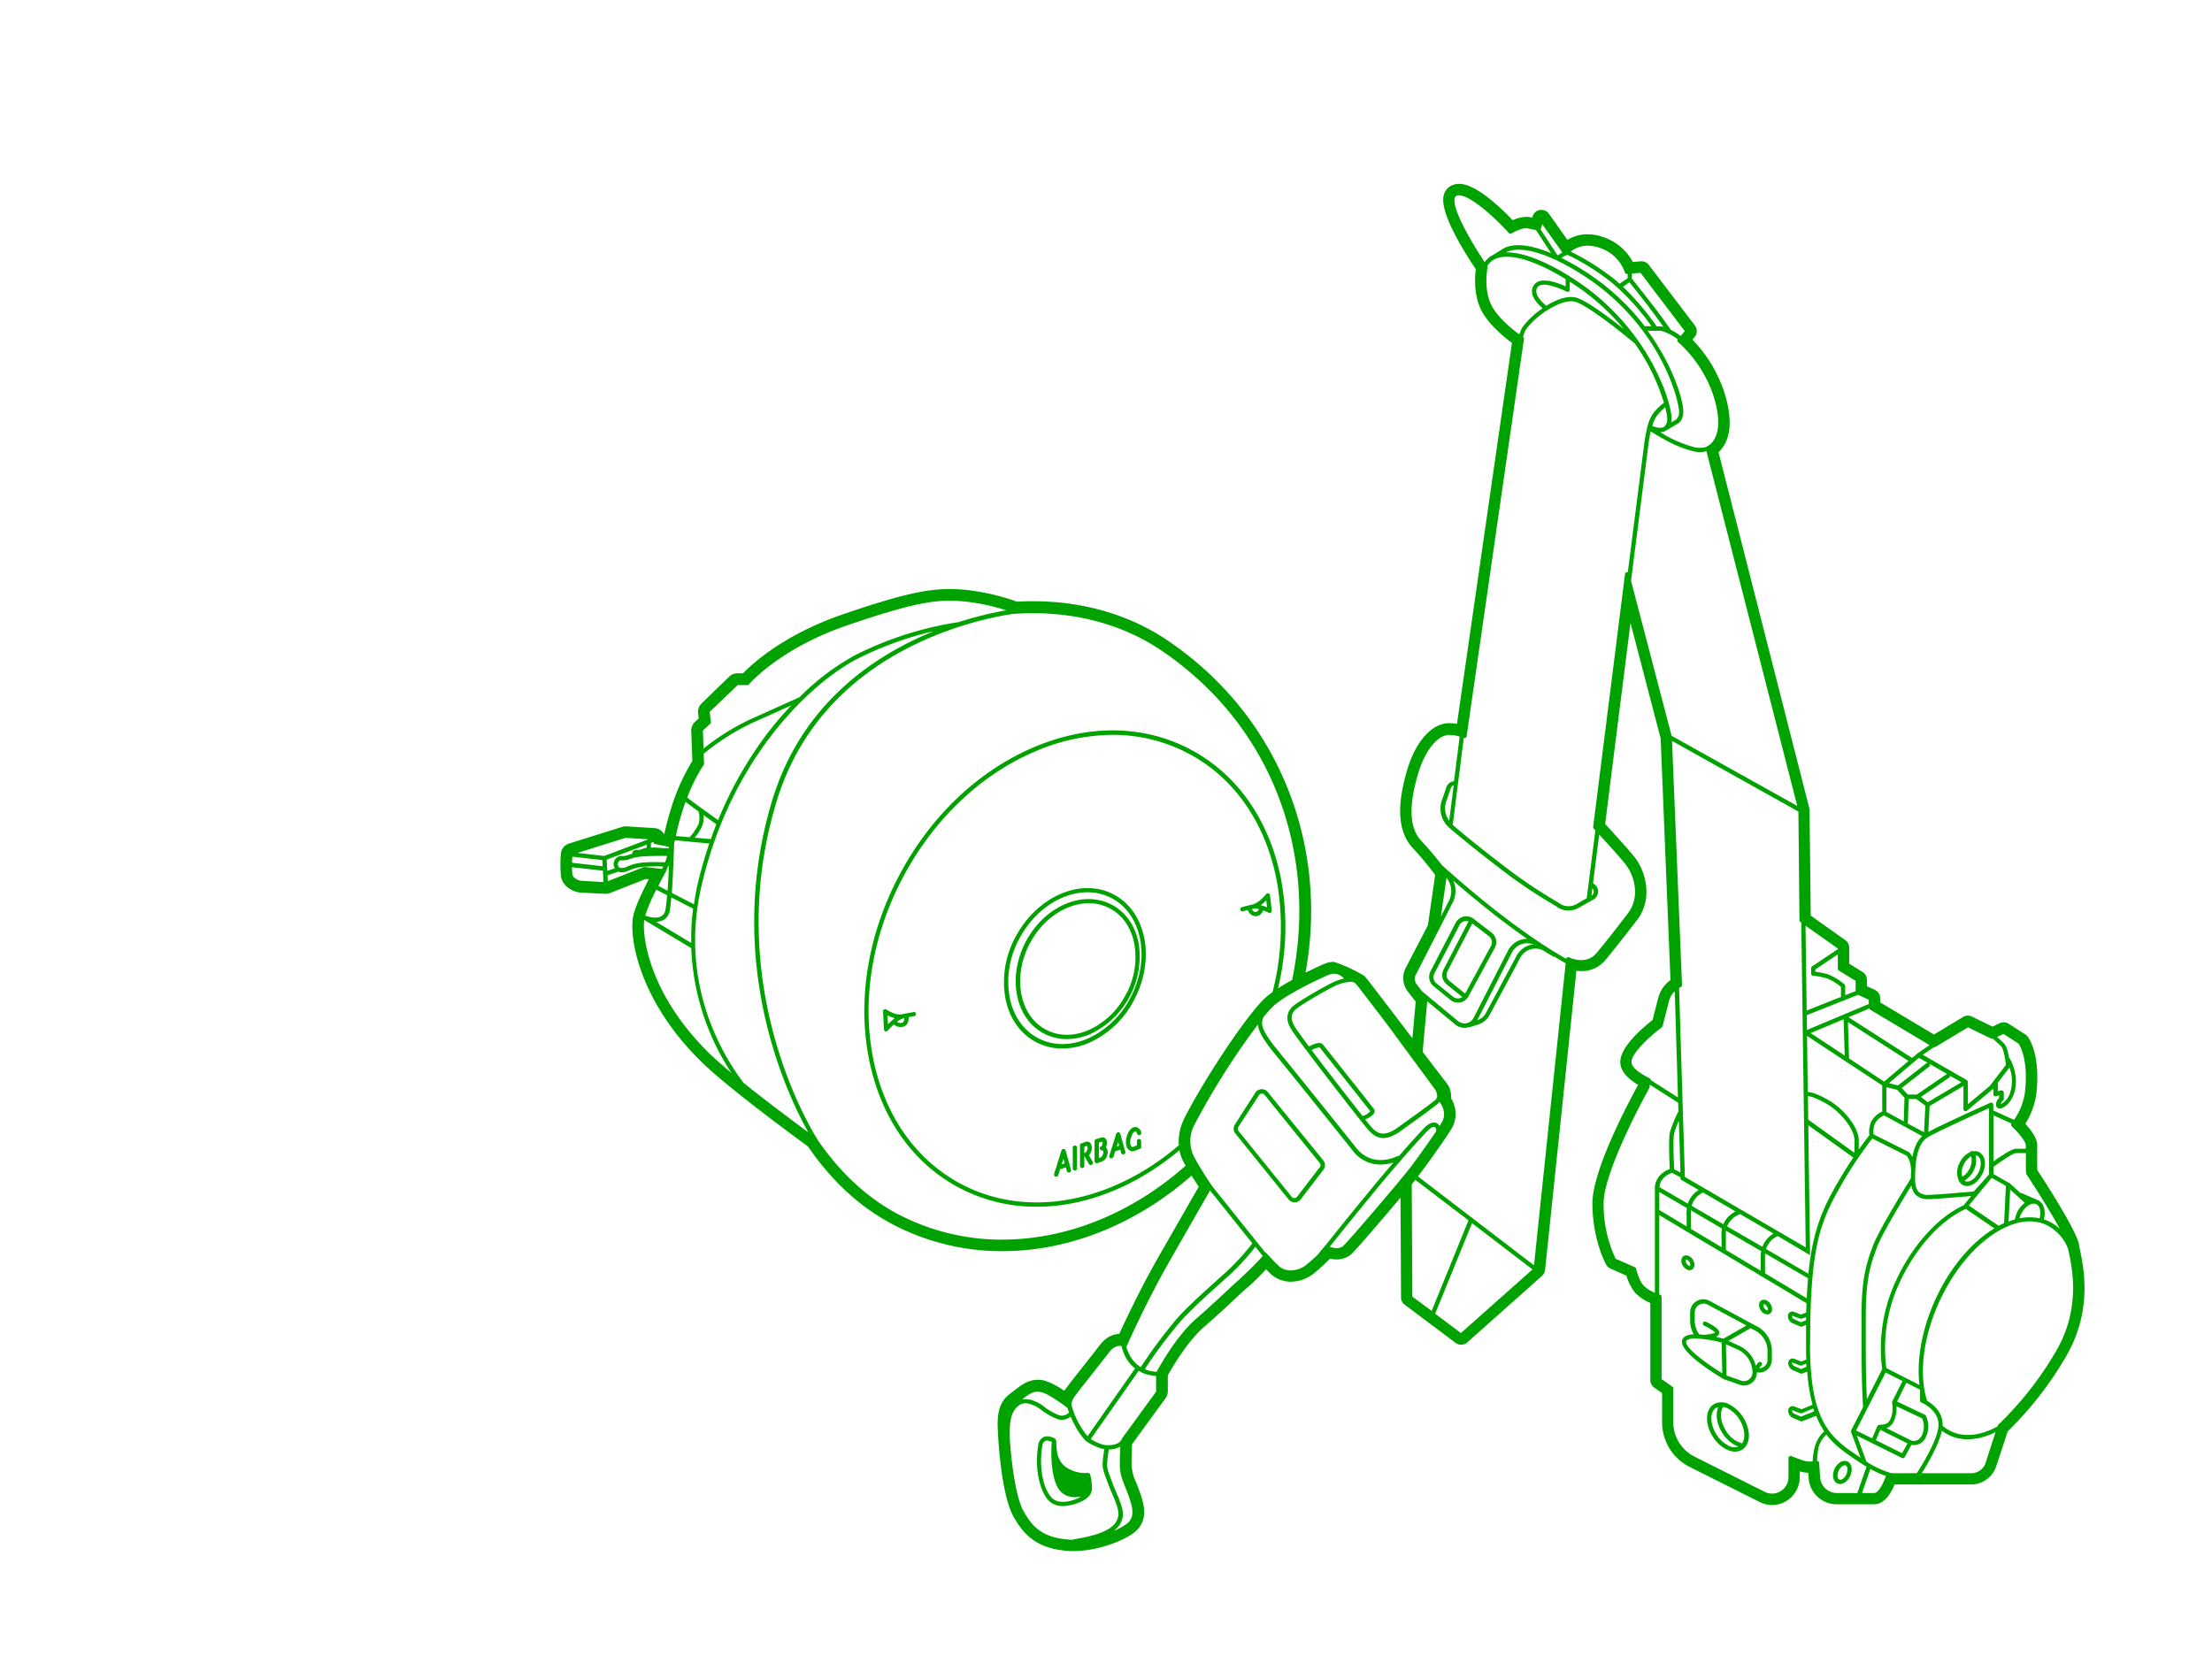 <svg xmlns="http://www.w3.org/2000/svg" xmlns:xlink="http://www.w3.org/1999/xlink" width="720" height="544" viewBox="0 0 720 544">
  <defs>
    <clipPath id="clip-path">
      <rect width="720" height="544" style="fill: none"/>
    </clipPath>
  </defs>
  <g id="Слой_2" data-name="Слой 2">
    <g id="Слой_1-2" data-name="Слой 1">
      <g style="clip-path: url(#clip-path)">
        <path d="M472.11,325.56a3.88,3.88,0,0,0,2.45.87,4.11,4.11,0,0,0,.78-.07,3.89,3.89,0,0,0,2.66-2l8.54-15.75a3.89,3.89,0,0,0-1.06-5l-5.82-4.47a3.89,3.89,0,0,0-5.84,1.29l-8.2,15.81a3.92,3.92,0,0,0,1,4.83Zm7.11-24.92,5.41,4.15a2.5,2.5,0,0,1,.68,3.18l-8.41,15.51-5.13-4.14a2.51,2.51,0,0,1-.64-3.1ZM466.86,317l8.2-15.8a2.48,2.48,0,0,1,1.68-1.29,2.45,2.45,0,0,1,1.26.08l-8.12,15.65a3.92,3.92,0,0,0,1,4.84l5.11,4.13a2.49,2.49,0,0,1-3-.08l-5.48-4.43A2.52,2.52,0,0,1,466.86,317ZM601.34,475.81a2.51,2.51,0,0,0-2.41.29,4.94,4.94,0,0,0-1.78,2.12c-.92,2-.53,4.08.89,4.74a2.09,2.09,0,0,0,.89.19,2.83,2.83,0,0,0,1.52-.48,4.88,4.88,0,0,0,1.77-2.11C603.15,478.56,602.76,476.47,601.34,475.81ZM601,480a3.55,3.55,0,0,1-1.25,1.52,1.16,1.16,0,0,1-1.07.19c-.6-.27-.83-1.52-.2-2.88a3.55,3.55,0,0,1,1.25-1.52,1.52,1.52,0,0,1,.76-.26.7.7,0,0,1,.31.07C601.35,477.36,601.58,478.61,601,480Zm44.31-97.86a7.6,7.6,0,0,0,.71-4.18A3.62,3.62,0,0,0,644,375a3.07,3.07,0,0,0-1.81-.16.68.68,0,0,0-.7,0c-.09.05-.11.15-.16.23a7.06,7.06,0,0,0-3.55,3.66,6.56,6.56,0,0,0-.25,5.5s0,.07,0,.11a.5.5,0,0,0,.13.19,3.09,3.09,0,0,0,1.36,1.34,3.16,3.16,0,0,0,1.28.27C642.14,386.08,644.13,384.56,645.26,382.11Zm-6.61,1a5.65,5.65,0,0,1,.43-3.87,6,6,0,0,1,2.5-2.8,5.83,5.83,0,0,1-.47,3.89A5.91,5.91,0,0,1,638.65,383.13Zm1,1.4c-.1,0-.14-.15-.22-.21a7.46,7.46,0,0,0,3-3.38,7.21,7.21,0,0,0,.57-4.79,1.5,1.5,0,0,1,.5.11,2.3,2.3,0,0,1,1.14,1.87,6.25,6.25,0,0,1-.6,3.4C643,383.77,641,385.16,639.63,384.53Zm-76.89,72.66a5.11,5.11,0,0,0-5,0c-2.78,1.76-2.92,6.37-.32,10.49a11.27,11.27,0,0,0,4.59,4.26,6.46,6.46,0,0,0,2.69.65,4.32,4.32,0,0,0,2.32-.65h0c2.77-1.76,2.91-6.37.32-10.49A11.29,11.29,0,0,0,562.74,457.19Zm-.14,13.48a9.78,9.78,0,0,1-4-3.73c-2.11-3.35-2.17-7.27-.12-8.56a2.84,2.84,0,0,1,.72-.2c-.92,2.26-.51,5.42,1.32,8.32a10.78,10.78,0,0,0,5.24,4.47A4.09,4.09,0,0,1,562.6,470.67Zm4.47-.76a8.74,8.74,0,0,1-5.37-4.16c-1.77-2.8-2.09-5.95-.89-7.71a5.29,5.29,0,0,1,1.34.42,9.84,9.84,0,0,1,4,3.73C567.92,465,568.22,468.19,567.07,469.91ZM575,423.38a1.74,1.74,0,0,0-1.69,0,1.56,1.56,0,0,0-.7,1,3,3,0,0,0,.46,2.16,2.72,2.72,0,0,0,2.17,1.4,1.59,1.59,0,0,0,.82-.23,1.66,1.66,0,0,0,.71-1,3.08,3.08,0,0,0-.46-2.17A3.23,3.23,0,0,0,575,423.38Zm.32,3.21c-.12.08-.66-.08-1.07-.73a1.57,1.57,0,0,1-.28-1.1.3.3,0,0,1,.09-.17l.09,0a.67.67,0,0,1,.26.07,1.83,1.83,0,0,1,.71.68,1.59,1.59,0,0,1,.28,1.11A.29.29,0,0,1,575.32,426.59Zm-26.23-13.26a2,2,0,0,0,.86.21,1.57,1.57,0,0,0,.83-.23h0c.9-.57,1-2,.24-3.2a2.94,2.94,0,0,0-1.76-1.35,1.57,1.57,0,0,0-1.23.18,1.62,1.62,0,0,0-.71,1,2.9,2.9,0,0,0,.46,2.16A3.16,3.16,0,0,0,549.09,413.33Zm-.31-3.21.08,0H549a1.57,1.57,0,0,1,.87.74c.38.6.34,1.17.2,1.27a.49.49,0,0,1-.35-.05,1.76,1.76,0,0,1-.71-.68,1.54,1.54,0,0,1-.29-1.1A.32.32,0,0,1,548.78,410.12ZM572,431.89l-15.55-8.37a4.28,4.28,0,0,0-6.32,3.77V430a9,9,0,0,0,1.18,4.43,5.5,5.5,0,0,0-3,.79,2,2,0,0,0-.83,1.65c0,4.08,12.13,11.29,13.63,12.16l4.87,1.69a4,4,0,0,0,1.7.36,4.14,4.14,0,0,0,4.16-4,2.07,2.07,0,0,1,.12-.3,3.84,3.84,0,0,0,.68.09,4.13,4.13,0,0,0,4.1-4.11v-2.95A9,9,0,0,0,572,431.89Zm-23.15,4.94a.63.63,0,0,1,.27-.54,4.8,4.8,0,0,1,2.64-.52,39.62,39.62,0,0,1,8.62,1.32l.21,10C555.6,444.06,548.81,439.13,548.81,436.83Zm12.12-1c-.45-.12-1.33-.34-2.5-.59a2,2,0,0,0,1-.75,1.25,1.25,0,0,0,0-1.25c-.74-1.27-3.64-2.65-4.21-2.92a.7.7,0,0,0-.59,1.27,15.78,15.78,0,0,1,3.62,2.21c-.26.34-2.09.7-3.83.77h0c-.45-.05-.89-.09-1.34-.12a7.66,7.66,0,0,1-1.49-4.47v-2.67a2.88,2.88,0,0,1,4.25-2.54l12.59,6.78Zm8.2,13.38a2.8,2.8,0,0,1-2.71.19L562,447.84l-.21-10.19,3.81,1.72a8.25,8.25,0,0,1,4.83,7.49A2.76,2.76,0,0,1,569.13,449.19Zm6.14-6.45a2.67,2.67,0,0,1-1.32,2.32,2.57,2.57,0,0,1-1.37.37,4.47,4.47,0,0,1,.6-.77.7.7,0,1,0-.94-1,5.27,5.27,0,0,0-.78,1,9.59,9.59,0,0,0-5.32-6.49l-3.58-1.62,7.22-4.16,1.51.81a7.54,7.54,0,0,1,4,6.66Zm101.66-36.29c-.1-.5-.2-.94-.27-1.31-.87-4.59-10.6-19.69-13.57-24.22,0-2.18-.08-6.14,0-7.7.14-2.42-1.9-5.22-3.89-7.35A25,25,0,0,0,663,354.21c.89-11.22-2.56-16.19-3-16.72a2.89,2.89,0,0,0-.79-.73l-5.4-3.46a3,3,0,0,0-2.89-.18l-2.38,1.11-6.7-3.26a3,3,0,0,0-1.31-.3,3.07,3.07,0,0,0-1.55.43l-9.47,5.71L612,326.35V325a3,3,0,0,0-1.75-2.73l-2.57-1.17V319a3,3,0,0,0-1.41-2.55l-4.35-2.7v-5.22a3,3,0,0,0-1.27-2.44l-11.26-8L589,263.74a3.38,3.38,0,0,0-.1-.71L559.37,147.21c2.61-2.38,5.82-8,1.55-20.47a44.52,44.52,0,0,0-10.06-16.17l.72-.83a3,3,0,0,0,.11-3.77l-15-19.71a3,3,0,0,0-2.39-1.19l-.27,0-2.55.23a17,17,0,0,0-10-8.24,15.42,15.42,0,0,0-4.73-.79,12.59,12.59,0,0,0-6.56,1.83l-6-8.5a3,3,0,0,0-2.45-1.26,2.89,2.89,0,0,0-.5,0,3,3,0,0,0-2.38,2.14l-.11.37-.7-.14a6.81,6.81,0,0,0-1.21-.11,12.1,12.1,0,0,0-4.49,1.09c-3.93-4.16-11.95-11.83-17.39-11.83a5.61,5.61,0,0,0-2.72.66,4.76,4.76,0,0,0-2.33,3.13c-1.33,5.54,6.39,17.95,10.47,24-.34,2.56-.72,8.34,1.75,13.29,2.32,4.62,7.43,8.79,10,10.72l-17.89,124a15.42,15.42,0,0,0-2.58-.22c-5.49,0-10.77,5.83-13.5,14.83-3.68,12.12-3.15,20.54,1.63,25.76a109.43,109.43,0,0,1,7.36,8.81l-2.37,16.41-7.23,13.89a7.17,7.17,0,0,0,.7,7.68l2.56,3.28-1.08,11.94,0,0c-11.1-14.57-14.89-19.53-15.52-20.21a47.11,47.11,0,0,0-10-4.67h0a8.09,8.09,0,0,0-3.13.65c-.06,0-2.71,1.16-6.13,2.85,7.6-41.72-8.74-83.77-45-108.21-12.32-8.32-27.44-12.71-43.71-12.71-1.72,0-3.47.05-5.22.15a71.8,71.8,0,0,0-16.75-3.85c-1.92-.18-3.57-.27-5.2-.27-7.89,0-16.92,2.14-34.52,8.17-19,6.49-29.29,15.77-32.69,19.26h-1.78a3.79,3.79,0,0,0-2.62,1L228.38,229a3.8,3.8,0,0,0-1.15,3.17l.19,1.74-1.22,1.13A3.81,3.81,0,0,0,225,238l.36,9.74a66.41,66.41,0,0,0-6.89,15.35c-1,3.2-1.72,6.06-2.24,8.42l-.14,0a3.79,3.79,0,0,0-3.06-1.9l-9.18-.57h-.23a3.67,3.67,0,0,0-1.14.18l-17.26,5.41a3.81,3.81,0,0,0-2.66,3.37,38.83,38.83,0,0,0,.07,7.53c.63,3,3.48,4.57,5.74,5a3.09,3.09,0,0,0,.52.07L197,291h.19a3.85,3.85,0,0,0,1.39-.26l11.59-4.57,1,.1c-2.25,4.37-4.36,8.92-5,11.7C204.57,305,208,326,228.62,346c8.74,8.49,30.55,24.46,34.37,27.25,7.72,11.28,17,19.81,27.55,25.35a76.2,76.2,0,0,0,35.81,8.74c22.09,0,43.88-9.13,61.51-24.59.85,1.36,1.67,2.64,2.32,3.62-2.28,4-7.58,13.19-13.19,23s-10.42,20-12.67,24.91c-1.76.06-4.23.81-6.51,3.85-1.23,1.64-3.32,4.29-5.39,6.9-3.62,4.59-5.25,6.68-6,7.78a23.46,23.46,0,0,0-6.43-3.33,9.18,9.18,0,0,0-2.17-.26c-3.18,0-5.34,1.68-7.62,3.46l-.67.5c-2.84,2.08-5,4.25-4.78,11.5,0,.22.7,21.47,5.31,29.38,2.83,4.84,6.73,10.08,17.39,10.86.63.05,1.26.07,1.9.07,8.6,0,17.82-3.94,20.65-6.76,4-4,2.12-9.26.89-12.75-.32-.91-.67-1.79-1-2.65a15.67,15.67,0,0,1-1.56-5.77c0-2.39.1-5.31.15-6.86l10.91-15a3.74,3.74,0,0,0,.73-2.23v-5.18c1.43-2.59,6.25-10.91,11.75-15.73,4-3.47,7.22-6.49,9.82-8.92,2-1.9,3.66-3.41,4.69-4.25a72.79,72.79,0,0,0,5.7-5.65c.68.7,1.35,1.37,1.87,1.82a9.61,9.61,0,0,0,6.28,2.22,12.14,12.14,0,0,0,7.8-3,59.1,59.1,0,0,0,4.88-4.5,10,10,0,0,0,2.18.25,7.06,7.06,0,0,0,5-1.93c1.53-1.49,9.68-10.92,15.77-18.19l.17,32.48a3,3,0,0,0,1.19,2.39l16.57,12.42a2.93,2.93,0,0,0,1.8.6,3,3,0,0,0,2-.75l24.33-21.66a3,3,0,0,0,1-1.93l10.19-97.4a11.71,11.71,0,0,0,1.6.11,10,10,0,0,0,7.82-3.58c1.84-2.18,5.31-6.56,10.29-13,5.59-7.27,2.52-16.42-.72-20.47-2.21-2.76-7.46-8.5-9.63-10.86l8.25-65.48,9.82,37.65,3.19,78.65a10.4,10.4,0,0,0-3.91,5.58c-.63,2.37-1.49,5.77-1.92,7.45-3.69,2.87-10.42,8.76-10.5,13.58-.05,3.46,3.28,6,5.81,7.52-2.76,5-14.88,27.56-14.88,38.54,0,11.88,4.3,19.71,4.49,20a3,3,0,0,0,1.41,1.28l5.17,2.28a16,16,0,0,0,2.87,5.61,14.82,14.82,0,0,0,4.91,3.29v25.11a3,3,0,0,0,1.3,2.47l2.53,1.76V463a16.27,16.27,0,0,0,9,14.61L572.76,489a8.85,8.85,0,0,0,4,1,9.06,9.06,0,0,0,9.05-9.05V479l.15.06a9.32,9.32,0,0,0,2.62.44l.13,1.76a9.14,9.14,0,0,0,9.09,8.49h12.22c3.38,0,5.51-3.62,6.66-6.44h24.88a8.64,8.64,0,0,0,8.23-6L653.51,466a113.15,113.15,0,0,0,19.22-24.81C681.2,426.4,678.21,412.42,676.93,406.45Zm-17.41-24.22c3,4.54,7.91,12.3,10.92,17.85a14,14,0,0,0-3.72-2.52,11.41,11.41,0,0,0-1.48-.54c.72-2.85,0-5.39-1.88-6.27-.12-.05-.25-.07-.37-.11s-.06-.09-.11-.11l-3.82-1.64a3.88,3.88,0,0,0-.95-.4.66.66,0,0,0-.37,0l-3.63-3.29s-.07,0-.1,0,0,0,0-.05l-5.17-2.91v-2.38c3-2.18,6.51-4.46,7.28-4.46s2.07,0,3.26,0c0,2.74,0,6.25.06,6.45A.72.72,0,0,0,659.52,382.23Zm-1.8,13.26c1.19-2.6,3.49-4.19,5-3.47,1.24.58,1.67,2.49,1.14,4.62a15.76,15.76,0,0,0-6.53,0A7.46,7.46,0,0,1,657.72,395.49Zm-1.27-.59a9.13,9.13,0,0,0-.64,2.09c-.69.19-1.37.43-2.07.69l.52-10.42,4.77,4.32A8.73,8.73,0,0,0,656.45,394.9Zm-31.68,56L614,445.41a50.62,50.62,0,0,1,4.31-27.83c5.19-11.24,13.24-20.21,21.54-24,0,0,0,0,0,0l9.32,6.36c-.64.39-1.27.78-1.91,1.22-6.85,4.8-13,12.54-17.25,21.8C625.63,432.54,623.81,442.53,624.77,450.85ZM614,464.94a3.75,3.75,0,0,0,2-1.45,9.51,9.51,0,0,0,1.29-5.66l8.33,3.95a6.36,6.36,0,0,1,0,5.4c-1.19,2.55-3.29,1.89-3.46,1.84Zm6.88,5-1.75,3.18-8.55-4.24,1.45-3.36Zm-5-13.59c0,.07,0,.15,0,.22s-.06.14,0,.22.64,3.51-.95,5.93c-.84,1.28-3.11,1.15-3.16,1.14s-.09.05-.15.05-.09,0-.13,0-.06.06-.1.09a.49.49,0,0,0-.18.17s-.11.06-.13.12l-1.71,4-5.22-2.58,9.61-18.86,5.5,2.78Zm-26.69-18.72c0-29,2.6-38.32,8.83-49.5a130.21,130.21,0,0,1,11.41-17.46l11.19,5.62a7,7,0,0,1,1.35,4.11c0,.09.06.15.09.23,0,.92-.08,1.92-.08,3-1,1.63-10.62,17.09-12.42,22.16l-.16.44c-1.79,5-3.48,9.78-3.48,22v3.85c0,8.21,0,18.4.51,26l-3.89,7.63s0,0,0,.07a.68.68,0,0,0,0,.4s0,.05,0,.08h0l3.07,8.33C596,468.21,589.15,463.43,589.15,437.63Zm1.34,21.87-4.31,1.71-2.22-.95a1.15,1.15,0,0,1-.67-1l0-.17c.48.23,2.44.95,2.66,1a.66.66,0,0,0,.5,0l3.73-1.51C590.32,458.91,590.4,459.22,590.49,459.5Zm-30.15-53.42-10-6v-5.77a2.48,2.48,0,0,1,0-.27L560.51,400a7.48,7.48,0,0,0-.18,1.47ZM549,399.28l-8.9-5.33v-5.86l9,5.23a6.75,6.75,0,0,0-.12,1Zm-8.84-12.78c.23-3.12,3.17-4.35,4.06-4.65l2.8,1.46,0,.68,5.9,3.44a8.24,8.24,0,0,0-3.54,4.44Zm4.81-17.59a26.88,26.88,0,0,1,1.49-4l.52,16.8-2-1C544.78,377.65,544.52,370.7,544.94,368.91Zm5.66,23.67a6.84,6.84,0,0,1,3.71-4.34l10.59,6.18a8.25,8.25,0,0,0-4,4.15Zm11.21,8.12,11.43,6.63a7.68,7.68,0,0,0-.16,1.4v5l-11.34-6.79v-5.5C561.73,401.16,561.79,400.94,561.81,400.7Zm.33-1.43a6.88,6.88,0,0,1,3.81-3.8.77.77,0,0,0,.3-.27l11,6.41a8.36,8.36,0,0,0-3.62,4.31Zm12.34,9.46c0-.23,0-.42.07-.64l13.94,8.09c-.17,2-.32,4.2-.43,6.5l-13.58-8.13Zm.34-2.1a7,7,0,0,1,3.82-4.2L588.1,408l1.07.62-.58-42.28,14.65,10.52c-1.87,2.8-4.09,6.35-6.49,10.64-4.51,8.11-7,15.71-8.11,27.2Zm37.81-53.24v8.52a7.24,7.24,0,0,0-3.56,3.23,8.16,8.16,0,0,0-.61,4.45c-.43.53-1.66,2.09-3.47,4.66,0-.83,0-1.8,0-3.08,0-4-4.76-10.21-10.17-13.19-3.57-2-5.45-2.42-6.42-2.46l-.25-18.26Zm-23.29-17.05,10.72-4.49.36,11.81Zm38.64,10,5.75,3.31h-.05l-9.8,6.71H621l-2-2.14,8.9-6.93A.7.7,0,0,0,628,346.35Zm-15.34,99.39-5,9.83c-.39-7.19-.37-16.14-.36-23.5v-3.85c0-12,1.66-16.61,3.41-21.52l.16-.44c1.46-4.11,8.54-15.81,11.29-20.28a5.57,5.57,0,0,0,1.42,3.08,5.65,5.65,0,0,0,4.22,1.34h.39c1.66,0,10.28-.73,13.45-1l-2.33,2.81s0,.09,0,.13c-8.58,3.93-16.88,13.14-22.2,24.66A52.11,52.11,0,0,0,612.64,445.74Zm13-75.83c-1.34,1.25-2.53,3.18-3.19,6.83a7,7,0,0,0-.92-1.47.83.83,0,0,0-.21-.16l-11.51-5.78a6.85,6.85,0,0,1,.51-3.61,5.77,5.77,0,0,1,2.94-2.56ZM614,362v-8.06l3.52.88,2.39,2.56-.24,7.71Zm7,3.82s0,0,0-.07l.26-7.94h2.52L626.7,360l-.43,8.63ZM628.16,389H628a4.49,4.49,0,0,1-3.44-.93c-.8-.8-1.21-2.23-1.21-4.23,0-10.51,2.6-12.45,4-13.48s14.15-6.91,20.08-9.59v21.61l-5,5.55C640.54,388.09,629.93,389,628.16,389Zm-2.88-31.88,9.19-6.3a.64.64,0,0,0,.26-.59l3.7,2.13-10.95,6.48ZM627,346.2l-9.23,7.2-2.94-.74,9.76-8.27,2.91,1.68A.7.7,0,0,0,627,346.2Zm-13.72,5.94-11.42-7.54-.36-11.84,19.72,12.65Zm-9.64,19c0,1.87,0,3.25-.07,4.15l-15-10.77-.1-7.64c.64,0,2.29.4,5.72,2.29C599.59,362.18,603.63,368,603.63,371.17Zm37.21,21.34,7.44-9,4.63,2.6-.6,12.12c-.58.26-1.16.57-1.74.89ZM659.41,373c0,.28,0,.63,0,1-1.19,0-2.53,0-3.25,0h0c-1.34,0-5.13,2.58-7.29,4.13v-15l5.88,2.65a.77.77,0,0,0-.17.43.67.67,0,0,0,.23.5C656.59,368.35,659.49,371.56,659.41,373Zm-7.26-36.37,4.94,3.17c.44.67,2.91,5,2.18,14.12a20.59,20.59,0,0,1-3.69,10.68l-6.77-3.06v-1.86a.69.69,0,0,0-1-.63c-.7.31-15.59,7-20.14,9.49l.42-8.45,11-6.52v7.5a.68.68,0,0,0,.4.63.63.63,0,0,0,.3.07.69.69,0,0,0,.45-.16l8.39-7,.19-.25v1.86a.69.69,0,0,0,.28.56.73.73,0,0,0,.61.12l1-.28v.84a3,3,0,0,0-1,2.24,1.14,1.14,0,0,0,1,1.18,1,1,0,0,0,.24,0c1.43,0,3.57-1.88,4.55-4.67,2.08-6-1.2-11.37-1.34-11.6s-.14-.1-.21-.15c-.28-1.68-.75-3.73-1.5-4.58-.48-.55-1.43-1.43-2.4-2.3Zm-.25,18.5a.74.74,0,0,0-.61-.12l-1,.28v-2.78l3.78-4.95a12.36,12.36,0,0,1,.22,8.19,6.07,6.07,0,0,1-3,3.7,1.53,1.53,0,0,1,.59-1.06.68.68,0,0,0,.35-.6v-2.1A.72.72,0,0,0,651.9,355.13Zm-22.34-14.22c.11,0,.22.06.31,0l10.7-6.44,7.65,3.72a.72.72,0,0,0,.48,0c1.09,1,2.25,2,2.77,2.61.69.79,1.24,3.93,1.44,5.92l-3.84,5,0,0-1.39,1.82-7.14,5.95v-7.22c0-.05-.06-.07-.07-.11s0-.17,0-.25-.13-.09-.19-.14,0-.09-.07-.11l-14.35-8.25Zm-20.93-12.25,19.42,11.59L624.1,343s0,0,0,0h0l-1.76,1.48s0-.07-.07-.1l-20.58-13.2,6.81-2.86C608.51,328.45,608.52,328.59,608.63,328.66Zm-.34-3.18v1.4l-20.13,8.45-.06-4.82,16.67-6.63ZM604,319.34v3.34L600.6,324v-3a.72.72,0,0,0-.24-.54,19.93,19.93,0,0,0-5.22-3.2,22,22,0,0,0-4.25-.87v-.76l7.32-4.91v4.67a.69.69,0,0,0,.33.6Zm-5.76-10.5V309l-8.41,5.63a.72.72,0,0,0-.31.59V317a.7.7,0,0,0,.66.7,21.76,21.76,0,0,1,4.55.86,17.18,17.18,0,0,1,4.5,2.74v3c0,.09.07.15.1.23L588.07,329l-.38-27.63Zm-12.52-9.24a.68.68,0,0,0,.3.56l.29.21,1.45,105.74-39.34-22.94-1.88-61.51c.32-.2.54-.31.55-.32a.71.71,0,0,0,.4-.66l-3.25-79.46,41.13,23ZM557.42,127.94c5,14.69-1.64,17.3-1.7,17.32a.72.72,0,0,0-.28.24,7.88,7.88,0,0,1-4.28,0,39.79,39.79,0,0,1-10.77-4.8,3.64,3.64,0,0,0,2-.56l0,0,3.8-2.26c.79-.5,1.72-1.58,1.72-3.94,0-3.45-3.11-14.59-11.6-26.25h4.32a16.13,16.13,0,0,1,5.5,2.79.73.73,0,0,0-.14.42.68.68,0,0,0,.26.48A41.19,41.19,0,0,1,557.42,127.94Zm-44.1-36.42c-9.34-6.22-17.41-9.44-23.1-9.35,4.78-2.54,14.69.52,26.21,8.2a73.54,73.54,0,0,1,18.09,17.06h0c9.41,12.51,12,24.36,12,26.45a3.23,3.23,0,0,1-1,2.75l-1.57.93a6.85,6.85,0,0,0,.14-1.36C544.07,130.86,536.71,107.11,513.32,91.52Zm15.24,15.62c-5-3.94-12.63-9.68-15.87-10.33-2.67-.53-6.17.75-9.4,2.74-1.55-1.38-3.21-3.08-3.21-4.57a2,2,0,0,1,.84-1.91c2-1.24,7.21.94,9,1.88a.73.73,0,0,0,.69,0,.7.7,0,0,0,.33-.6V91.7c.53.34,1,.63,1.56,1A73.71,73.71,0,0,1,528.56,107.14Zm14.11,29.06a3.23,3.23,0,0,1-1,2.74c-.81.52-2.14.42-3.84-.24a9.94,9.94,0,0,1,1.62-3.53A22.62,22.62,0,0,1,542,132.6,18,18,0,0,1,542.67,136.2ZM531.2,89.06l2.78-.25,14.42,19-1.34,1.57a21.18,21.18,0,0,0-3.21-2c-.48-.69-3.38-4.82-6-8.18s-5.92-7.54-6.68-8.49Zm5.57,11c1.68,2.18,3.49,4.7,4.69,6.38-.34-.1-.59-.16-.65-.17h-1.56a85.41,85.41,0,0,0-11-12.93l2.13-1.43C531.4,93.19,534.45,97,536.77,100ZM520.38,80.6a12.87,12.87,0,0,1,8.53,8.09.68.68,0,0,0,.74.51l.15,0v1.38l-2.66,1.79c-.47-.42-.93-.85-1.41-1.25a78,78,0,0,0-14.46-9.19C512.73,80.73,515.74,79.09,520.38,80.6Zm-10.73,2.6a.73.73,0,0,0,.53-.26,75.61,75.61,0,0,1,14.66,9.25,77.05,77.05,0,0,1,12.7,14h-2.22a75.55,75.55,0,0,0-18.12-17,80.86,80.86,0,0,0-9-5.24l1.35-.8S509.62,83.2,509.65,83.2Zm-8.1-8.65L502,73l6.55,9.2-1.58.93-5.5-8.42S501.53,74.6,501.55,74.55Zm-28.05-10a1,1,0,0,1,.5-.74c3-1.63,12.14,6.51,17.14,12.07A.71.71,0,0,0,492,76c1-.56,3.74-2,5.29-1.64,1.17.24,2.06.4,2.65.51l4.94,7.56c-7-2.92-12.64-3.45-15.95-1.25l-3.21,2-.14,0c-.09,0-.14.12-.23.17l-.66.4a.66.66,0,0,0-.17.24,6.73,6.73,0,0,0-1.26,1.35C479.64,79.91,472.6,68.3,473.5,64.57Zm11.93,34.76c-2.64-5.28-1.24-12.11-1.23-12.19a.67.67,0,0,0-.09-.48,5.49,5.49,0,0,1,1.95-2l.33-.2c4.45-2.29,13,.13,23.23,6.44,0,0,0,.05,0,.08v2.28c-2.14-1-6.9-2.83-9.38-1.34A3.36,3.36,0,0,0,498.68,95c0,1.94,1.66,3.77,3.43,5.38a26.45,26.45,0,0,0-6.57,6.18,10.46,10.46,0,0,0-1,2.33C492.27,107.21,487.45,103.37,485.43,99.33Zm-24.92,219a3.14,3.14,0,0,1,.22-.72l12.12-23.74a8.49,8.49,0,0,0,.25-7.07c1,.85,1.91,1.67,3,2.59,8.29,7.06,15.3,12.36,21,16.31a6.67,6.67,0,0,0-1.78.21,7,7,0,0,0-4.45,3.57l-11.21,21.91a3.3,3.3,0,0,1-2.29,1.75,3.34,3.34,0,0,1-2.8-.7l-11.65-9.64-1.72-2.2A3.41,3.41,0,0,1,460.51,318.35ZM469,298.43l1.83-12.68a7,7,0,0,1,.81,7.5Zm30.2,9.07a6.41,6.41,0,0,0-1.14.17,7,7,0,0,0-4.39,3.46l-10,18.66a5,5,0,0,1-2.77,2.35s0-.06,0-.09l11.21-21.91a5.59,5.59,0,0,1,3.55-2.86A5.66,5.66,0,0,1,499.16,307.5Zm-59.6,12.15a3,3,0,0,1,1.22.24,4.1,4.1,0,0,1,.64.57c.46.49,4.94,6.35,10.08,13.09L459.22,344v0h0l7.57,10.27a4.21,4.21,0,0,1,1,2.66,2.07,2.07,0,0,1-.89,1.44c-3.82,2.91-6.23,4.64-8.56,6.3l-3.3,2.37c-5.4,3.93-7.47,1.38-9.66-1.31l-1-1.25c1.1-.49,2.66-1.34,3-2.33a1.29,1.29,0,0,0-.22-1.16c-.91-1.22-15.7-19.87-16.51-20.88-.95-1.17-3.21-.16-4.57.61-1.74-2.33-3.23-4.37-4.21-5.79-1.84-2.67-1.88-4.74-.11-6.33,1.58-1.42,11.42-7.17,13.67-8A13.24,13.24,0,0,1,439.56,319.65Zm3.93,43.72c-3.67-4.65-11.14-14.23-16.58-21.47a5.06,5.06,0,0,1,2.62-.87c.81,1,15.57,19.62,16.47,20.76A5.89,5.89,0,0,1,443.49,363.37Zm-10.94-46a4.34,4.34,0,0,1,1.67-.36,4.24,4.24,0,0,1,3.18,1.58,22.76,22.76,0,0,0-2.48.76c-2.18.79-12.29,6.6-14.13,8.26-1.61,1.46-3,4-.1,8.17,4.78,6.93,21.17,27.86,23.63,30.88,1.39,1.72,3.12,3.85,5.93,3.85,1.52,0,3.36-.63,5.64-2.29,1.18-.86,2.23-1.61,3.28-2.36,2.34-1.67,4.76-3.4,8.6-6.33a3.89,3.89,0,0,0,.73-.8c.72.94,2.55,3.79.69,6.82-.17.29-.41.65-.68,1.07a1.88,1.88,0,0,0-.49-.7c-.86-.72-2.47-.77-4.41,1.25s-4.87,5.26-8.31,9.21a.7.7,0,0,0-.45,0c-.33.17-8,4.15-13.49-2.72-2.86-3.61-18.26-22.84-25.62-31.85-5.86-7.17-5.26-8.83-4.51-10.69,1-1.21,1.91-2.25,2.72-3.08C417.86,324.08,429.17,318.77,432.55,317.36Zm-47.21,47a16.57,16.57,0,0,0-1.67,8.5C362.36,391.16,335,397.1,313,385.56c-14.95-7.85-25.2-22.52-28.85-41.31s-.25-39.55,9.61-58.33,25-33.35,42.56-41a64.59,64.59,0,0,1,25.83-5.67,52.5,52.5,0,0,1,24.55,6c14.95,7.85,25.19,22.52,28.84,41.3a84.43,84.43,0,0,1-1.34,36.46,23.15,23.15,0,0,0-3,2.48C404.31,332.48,391,353.11,385.34,364.4ZM231,231.76l9.12-8.72h3.45s9.74-11.76,32.25-19.47c18.21-6.23,26.34-8,33.29-8,1.64,0,3.21.1,4.83.25a67.79,67.79,0,0,1,13.58,2.88,114.93,114.93,0,0,0-15.59,3.88c-.05,0-.09,0-.13,0a112,112,0,0,0-33.34,10.66A78.36,78.36,0,0,0,260.23,227l-16,7.19A77.6,77.6,0,0,0,229,243.7l-.21-5.85,2.63-2.44Zm-1.83,17-.12-3.36a77.23,77.23,0,0,1,15.71-10l12.83-5.76a111,111,0,0,0-7.66,8.94A125.06,125.06,0,0,0,233.75,267c-1.6-1.13-3.58-2.55-5.42-3.88h0c-2-1.43-3.75-2.75-4.64-3.46A55.68,55.68,0,0,1,229.18,248.8ZM229,265.37l4,2.86a.6.6,0,0,0,.19.06c-.65,1.61-1.23,3.26-1.82,4.9l-5.26-.46a14.69,14.69,0,0,0,2.52-4A8,8,0,0,0,229,265.37Zm-6.92-1.16c.35-1.11.71-2.16,1.08-3.16.8.64,2.12,1.63,4.22,3.16a7.39,7.39,0,0,1,0,4.07,15.9,15.9,0,0,1-2.94,4.3l-4.45-.39C220.46,269.89,221.14,267.23,222.08,264.21Zm-2.65,10.51c.07-.38.13-.73.22-1.15l4.82.43c.05,0,.1.06.16.06s.07,0,.11,0l6.15.54a138.25,138.25,0,0,0-4,14.07c-.44,2-.73,3.86-1,5.75l-7.21-3.72C219.08,285,219.34,277.69,219.43,274.72Zm-.91,17.45,7.08,3.65A76.11,76.11,0,0,0,225,307l-11.48-6.9a5.3,5.3,0,0,0,2.4-.57A4.17,4.17,0,0,0,218,296.5C218.19,295.48,218.37,294,218.52,292.17Zm-1.41-9.11-.13,0c.15-.31.3-.62.44-.94a.66.66,0,0,0,.34-.44c-.12,2.7-.27,5.66-.47,8.3l-3-1.56h0C215.3,286.39,216.32,284.49,217.11,283.06Zm-.66-2.3a55.38,55.38,0,0,0-7.07.05,15.9,15.9,0,0,0-5.44,1.42l-.42.18a3.21,3.21,0,0,1-1.54.13c-.47,0-.87-.56-.87-1.22a1.31,1.31,0,0,1,.87-1.23l.41,0a5.35,5.35,0,0,0,2-.21l.53-.17a14.48,14.48,0,0,1,4.11-.87c3.11-.2,6.55-.19,8.13-.17-.12.42-.24.85-.37,1.28C216.66,280.23,216.56,280.49,216.45,280.76Zm-3.62-6.67,0,.62,4.9,1c0,.14-.05.29-.09.45-.73,0-1.74,0-2.54-.09a31,31,0,0,0-3.23-.13v-1.33s0-.09-.06-.14Zm-26.54,4.82,9.79,1.11.1,2-10-1.13C186.23,280.11,186.27,279.41,186.29,278.91Zm2.78,7.84s-2.41-.46-2.73-2a13.94,13.94,0,0,1-.15-2.41l10.06,1.13.2,3.7Zm7.58-8.07-8.68-1,15.63-4.9,7.47.47Zm.82,1.19L210.52,275V276a7,7,0,0,0-.78.17c-.27.08-.5.17-.72.25a3.72,3.72,0,0,1-1.15.29h-.26a1.88,1.88,0,0,0-1.52.38,1.51,1.51,0,0,0-.32.88c-.51.14-1,.28-1.35.41l-.5.17a4.31,4.31,0,0,1-1.48.14H202a2.62,2.62,0,0,0-2.26,2.62,2.82,2.82,0,0,0,.39,1.4l-2.45.8Zm12.14,2.38-11.77,4.64-.1-1.92,3.57-1.17a1.89,1.89,0,0,0,.52.13h0a4.44,4.44,0,0,0,.7.05,4.09,4.09,0,0,0,1.51-.27l.44-.19a14.29,14.29,0,0,1,5-1.32,54.21,54.21,0,0,1,6.39-.07c-.12.26-.25.51-.38.75Zm4,7.4,3.54,1.82c-.17,2-.35,3.69-.56,4.76a2.8,2.8,0,0,1-1.38,2.09c-1.93,1.05-5.1-.2-5.13-.21l-.18.36A52.41,52.41,0,0,1,213.64,289.65Zm17.63,53.65c-19.45-18.91-22.32-37.78-21.54-43.8L225,308.68a79.4,79.4,0,0,0,13.08,40.63C235.41,347.1,233.05,345,231.27,343.3Zm10.83,9.3c-6.76-8.88-21-32.14-13.85-63.66,9.76-43.06,36.56-67.06,50.86-74.45a109.82,109.82,0,0,1,24.9-9c-19.36,7.83-43.06,23.59-52.6,55C235.5,312.83,256,356.05,263.1,368.64,258.77,365.46,249.88,358.85,242.1,352.6Zm84.25,51a72.83,72.83,0,0,1-34-8.3c-10-5.26-18.74-13.46-25.82-23.66,0,0,0,0,0,0-.33-.49-32.41-49.22-13.73-110.69,14.88-49,64.83-59.3,77.24-61.13v.05c2.11-.16,4.21-.23,6.3-.23,14.89,0,29.47,3.88,41.59,12.06,37.26,25.14,51,67.5,42.68,107.36-1.57.86-3.14,1.78-4.59,2.73a85.41,85.41,0,0,0,1-35.53C413.21,267,402.7,252,387.36,243.93s-33.65-8.17-51.59-.33-33.23,22.62-43.23,41.67-13.46,40.1-9.74,59.25S297,378.75,312.37,386.8a53.62,53.62,0,0,0,25.11,6.08c15.94,0,32.42-6.65,46.42-18.4a13.8,13.8,0,0,0,1.36,3.85c.2.38.44.78.66,1.18C368.6,394.91,347.32,403.57,326.35,403.57Zm53.94,7.75c6-10.53,11.62-20.31,13.61-23.76l13.77,17.22a79.69,79.69,0,0,1-8.23,9.05l-1.85,1.65c-5.9,5.3-11.47,10.31-14.81,14.19A159.57,159.57,0,0,0,371.38,445s0,.09,0,.13l-.51-.32h0l0,0a10.59,10.59,0,0,1-3-3.28,13.83,13.83,0,0,1-1.23-3C367.52,436.46,373.42,423.37,380.29,411.32Zm-31,44.09c.7-1.27,8.59-11,11.55-14.93,1.38-1.84,2.7-2.33,3.71-2.33a2.85,2.85,0,0,1,.52.06,16.33,16.33,0,0,0,1.56,4,11.94,11.94,0,0,0,2.85,3.3L354,467.59a24,24,0,0,1-2.57-3.72,25.36,25.36,0,0,1-2.73-6.77A7.89,7.89,0,0,1,349.3,455.41Zm-11.49-2.32a5.85,5.85,0,0,1,1.32.16c2.07.48,6.59,3.76,8.35,5.07.13.46.35,1,.54,1.52a3.23,3.23,0,0,1-3.36.86,20.65,20.65,0,0,1-4.89-2.84,11.45,11.45,0,0,0-2.4-1.5c-.15,0-.33-.12-.54-.2a7,7,0,0,0-4.09-.57C334.67,454.08,336,453.09,337.81,453.09Zm11.53,48.17c-.54,0-1.09,0-1.62-.06-9.09-.66-12.07-5-14.39-9-2.81-4.82-4.21-17.18-4.66-24.64,0-5.11.49-7.68,2.51-9.59s3.84-1,5.13-.52l.64.24a13.31,13.31,0,0,1,2,1.3,21.43,21.43,0,0,0,5.28,3,4.57,4.57,0,0,0,4.3-.8c.44,1,1,2.08,1.6,3.29a26.26,26.26,0,0,0,3.35,4.67s.05,0,.08,0,0,.06.05.08a18.94,18.94,0,0,0,5.35,2.46c.15,0,.36,0,.53,0-.16,1.08-.45,3.13-.53,4.43-.11,1.92.22,2.81,1.82,7.07.39,1,.83,2.09,1.27,3.12,1.24,2.93,2.41,5.7,1.92,7.49s-1.45,5.35-14.56,7.34Zm18-5.65a16.63,16.63,0,0,1-4.75,2.75,6.94,6.94,0,0,0,2.81-4.14c.6-2.19-.66-5.18-2-8.34-.43-1-.86-2-1.25-3.07-1.55-4.12-1.82-4.86-1.73-6.49.08-1.28.38-3.41.53-4.43a8.09,8.09,0,0,0,3.72-.92c-.06,1.67-.13,4.09-.13,6.16,0,3.5,1.6,6.29,2.8,9.69S369.5,493.41,367.3,495.61Zm9-42.55-10.92,15a4.75,4.75,0,0,0-.31.59l-.25.36c-.95,1.45-3.89,1.67-5.58,1.36a15.55,15.55,0,0,1-4.22-1.87l15.63-22.23a10.68,10.68,0,0,0,3.76,1.43q1,.16,1.89.27Zm27.65-37c-2.47,2-7.41,7-14.6,13.25-6.5,5.69-11.91,15.49-12.88,17.31-.56-.07-1.17-.15-1.84-.26a8,8,0,0,1-2-.64,155.36,155.36,0,0,1,11.26-15.12c3.28-3.81,8.82-8.79,14.69-14.05l1.85-1.66a79.1,79.1,0,0,0,8.19-9l2.4,3A97.19,97.19,0,0,1,403.94,416Zm25.2-7.83c-.94.93-2.12,2-3.56,3.2a8.42,8.42,0,0,1-5.38,2.16,5.88,5.88,0,0,1-3.78-1.28c-1.4-1.23-4.39-4.56-4.39-4.56l-.11.12-17.27-21.59v0s-3.79-5.5-6-9.71a11.29,11.29,0,0,1,.13-10.43,243.92,243.92,0,0,1,20.66-32.64c.15,2,1.4,4.55,5.25,9.26,7.36,9,22.75,28.23,25.62,31.84a11.16,11.16,0,0,0,9.06,4.51,14.57,14.57,0,0,0,4.19-.65c-2.51,2.91-5.22,6.12-7.95,9.46-4.19,5.11-9.4,11.48-14.15,17.49C430.53,406.5,429.8,407.4,429.14,408.21Zm8.29-2.79a3.27,3.27,0,0,1-2.37.87,7,7,0,0,1-2.24-.42c4.65-5.89,9.73-12.1,13.84-17.1,8.38-10.25,15.41-18,18-20.64,1.18-1.24,2.12-1.47,2.5-1.15a1.5,1.5,0,0,1,.24,1.36c-2.25,3.33-5.76,8.32-8.63,12.06C454.84,385.49,439.45,403.47,437.43,405.42Zm22.27,16.67-.19-36.56,1.16-1.44L478,397.31l-12,29.48ZM475.53,434l-8.39-6.3,12-29.47,19.68,15.06Zm23.79-22.06-19.89-15.22a.7.7,0,0,0-.33-.33s-.06,0-.1,0L461.53,383l.22-.28c4-5.21,9.15-12.69,10.68-15.18a9.53,9.53,0,0,0-.13-10,7,7,0,0,0-1.61-5.17c-.45-.53-3.76-4.87-7.62-9.93L464.56,326l9.11,7.54a4.72,4.72,0,0,0,3,1.09,5.41,5.41,0,0,0,1-.1,2.67,2.67,0,0,0,.26-.09s.08,0,.13,0a.51.51,0,0,0,.21,0l2.78-.85a6.47,6.47,0,0,0,3.82-3.15l10-18.66a5.58,5.58,0,0,1,3.52-2.76,5.44,5.44,0,0,1,4.19.58l1.36.89s.09,0,.14,0l1.41.9a.81.81,0,0,0,.46.08c1.4.85,2.63,1.56,3.67,2.14Zm29.85-130.44c2.54,3.18,5,10.31.67,15.9-5,6.55-8.37,10.77-10.18,12.89-3.44,4.06-8.67,1.52-8.89,1.41a.71.71,0,0,0-.65,0,.69.69,0,0,0-.32.47c-5.84-3.29-17-10.36-32.8-23.8-3-2.59-5.55-4.8-7.65-6.7-1.35-1.76-3.58-4.53-6.81-8-3.82-4.17-4.09-11.43-.82-22.19,2.18-7.18,6.26-12.19,9.93-12.2h0a11,11,0,0,1,3.47.54l-1.85,14.54a2.76,2.76,0,0,0-2.42,1.81l-1.29,3.74a8.35,8.35,0,0,0,2.34,9.75c.06,0,5.19,4.55,16,12.83A161.21,161.21,0,0,0,506.46,295a6.24,6.24,0,0,0,4,1.45,7.36,7.36,0,0,0,4-1.22l4.26-2.42a2.94,2.94,0,0,0,.34-4.86l-.53-.4,2-15.84C523,274.37,527.29,279.11,529.17,281.46Zm-56-25.78-1.46,11.5a6.94,6.94,0,0,1-.76-6.84l1.28-3.73A1.54,1.54,0,0,1,473.12,255.68ZM518,291.59l.3-2.38a1.49,1.49,0,0,1,.47,1.16,1.52,1.52,0,0,1-.77,1.22Zm11.84-105.24a.81.81,0,0,0-.25-.08.7.7,0,0,0-.65.62l-10.37,82.33a.68.68,0,0,0,.18.56l.54.58-2.81,22s0,.05,0,.07l-2.8,1.6a5.31,5.31,0,0,1-6.48-.2,161.12,161.12,0,0,1-18.5-12.53c-10.45-8-15.52-12.46-15.84-12.74l3.6-28.31a.72.72,0,0,0,.54,0,.7.7,0,0,0,.38-.53l18.66-129.33a.7.7,0,0,0-.31-.69l0,0a10.82,10.82,0,0,1,.94-2.37c3.27-4.73,11.5-10,15.74-9.16,3.61.73,14.45,9.24,19.75,13.7a67.53,67.53,0,0,1,9.45,19.26,21.48,21.48,0,0,0-3.26,3.1,12.34,12.34,0,0,0-2.07,4.6h0l0,.06s0,0-.06,0a.74.74,0,0,0-.09.52,41.39,41.39,0,0,0-.88,4.62Zm1.06,2.73,5.71-44.82c.1-.82.34-2.27.69-3.8,6.63,4.07,9.61,5.3,13.47,6.36a10.06,10.06,0,0,0,2.67.38,8.34,8.34,0,0,0,2-.29L585,262.38l-40.9-22.83Zm.14,156.7c.06-3.26,7.15-9.29,9.88-11.33a.79.79,0,0,0,.26-.39s1.29-5.18,2.15-8.42a6.32,6.32,0,0,1,1.8-2.9l1.05,34.57-8.91-5.7a.66.66,0,0,0-.38-.61C535.38,350.33,531,347.93,531.06,345.78Zm7.62,75.12a11.28,11.28,0,0,1-3.69-2.37c-1.59-1.78-2.42-5.44-2.43-5.47a.71.71,0,0,0-.4-.49l-6.26-2.76a41.61,41.61,0,0,1-3.91-18c0-10.92,14.67-37.2,14.82-37.46a.86.86,0,0,0,.07-.21l.18-1,9.19,5.88.09,2.82a41.71,41.71,0,0,0-2.76,6.76c-.51,2.16-.16,9.89-.05,12-1.93.69-4.85,2.63-4.85,6.28ZM590,475.77a6.92,6.92,0,0,1-2.83-.2c-1.9-.63-4-1.48-4.06-1.49a.63.63,0,0,0-.65.07.69.69,0,0,0-.31.58v6.19a5.35,5.35,0,0,1-7.75,4.78l-22.76-11.42a12.6,12.6,0,0,1-7-11.31V452.05a.7.7,0,0,0-.3-.58L540.84,449v-26.8a.69.69,0,0,0-.48-.66l-.29-.1V395.59L588,424.27c0,1-.07,2-.09,3.05l-1.67.66c-.84-.3-2-.74-2.28-.87a1.44,1.44,0,0,0-2,1.26.31.31,0,0,0,0,.1v.17a2.56,2.56,0,0,0,1.51,2.16l2.5,1.07a.76.76,0,0,0,.27.05.82.82,0,0,0,.26,0l1.37-.55c0,2,0,4.09,0,6.3,0,1.75,0,3.39.09,4.95l-1.62.66c-.84-.31-2-.74-2.28-.88a1.44,1.44,0,0,0-2,1.26.31.31,0,0,0,0,.1v.17a2.56,2.56,0,0,0,1.51,2.16l2.5,1.07a.76.76,0,0,0,.27.05.82.82,0,0,0,.26,0l1.64-.65a58.47,58.47,0,0,0,1.74,10.8l-3.59,1.45c-.84-.31-2-.75-2.28-.88a1.45,1.45,0,0,0-2.05,1.27v.26a2.56,2.56,0,0,0,1.5,2.16l2.5,1.07a.87.87,0,0,0,.28.05.82.82,0,0,0,.26,0l4.56-1.81a26.54,26.54,0,0,0,2.63,5.08,10.33,10.33,0,0,0-3.17,5.46C590.24,472.76,590.1,474.4,590,475.77ZM588,445l-1.8.72-2.22-1a1.17,1.17,0,0,1-.67-1l0-.17c.48.23,2.44.95,2.66,1a.66.66,0,0,0,.5,0l1.44-.58C588,444.38,588,444.69,588,445Zm-.14-16.16c0,.32,0,.65,0,1l-1.65.66-2.22-1a1.17,1.17,0,0,1-.67-1l0-.18c.48.23,2.44.95,2.66,1a.67.67,0,0,0,.5,0Zm10,57.24a5.44,5.44,0,0,1-5.4-5l-.34-4.83a.68.68,0,0,0-.29-.52.76.76,0,0,0-.4-.08c.09-1.29.22-2.78.41-4.05a9,9,0,0,1,2.63-4.53c2.86,3.71,6.46,6.13,10.54,8.85l1.54,1c.33.23.66.4,1,.61l-3,8.57Zm12.22,0h-4l2.72-7.83a30.52,30.52,0,0,0,5.06,2.28C613,483,611.43,486.08,610.07,486.08Zm5.65-6.44a29.31,29.31,0,0,1-8.22-3.8l-3.12-8.45,14.69,7.28a.69.69,0,0,0,.92-.29l2.2-4a3.66,3.66,0,0,0,.7.11,4.26,4.26,0,0,0,4-2.74,7.77,7.77,0,0,0-.09-6.89.74.74,0,0,0-.31-.27l-9-4.29,3-6.11,4.47,2.26V456a.7.7,0,0,0,.45.65s5.56,2.21,5.56,7.19c0,4.76-5.92,14.05-7.06,15.78Zm30.6-3.42a4.94,4.94,0,0,1-4.71,3.42h-16.1c1.63-2.56,5.57-9.1,6.55-13.84a13.89,13.89,0,0,0,2.46,1.51,14.25,14.25,0,0,0,6,1.29,20.83,20.83,0,0,0,9-2.33Zm23.2-36.83a108.7,108.7,0,0,1-19.09,24.45.64.64,0,0,0-.19.3l-.09.27c-5.48,3-10.74,3.61-15,1.63a12.44,12.44,0,0,1-2.84-1.84c0-.11,0-.23,0-.34,0-4.25-3.16-6.7-5.06-7.8-2.76-8.83-1.24-21,4.1-32.53,4.17-9,10.13-16.58,16.78-21.24s12.93-5.82,18-3.46a14.37,14.37,0,0,1,7,7.71l.15.69C674.5,412.79,677.28,425.8,669.52,439.39Zm-307-148.18c-10.67-5.61-25,.61-32,13.86A30.59,30.59,0,0,0,327.25,325c1.26,6.49,4.81,11.57,10,14.29a18.22,18.22,0,0,0,8.55,2.08,22.27,22.27,0,0,0,8.9-1.95,30.62,30.62,0,0,0,14.52-14C376.18,312.14,373.15,296.81,362.47,291.21ZM368,324.74a29.16,29.16,0,0,1-13.84,13.34c-5.66,2.48-11.42,2.45-16.24-.08s-8.11-7.25-9.28-13.32a29.12,29.12,0,0,1,3.12-19c5-9.47,13.85-15.18,22.2-15.18a16.84,16.84,0,0,1,7.87,1.91C371.81,297.69,374.58,312.18,368,324.74Zm-17.42,48.91v6.75a.7.7,0,1,1-1.4,0v-6.75a.7.7,0,0,1,1.4,0Zm-4.41.42a.7.7,0,0,0-.66.49l-2.4,7.66a.71.71,0,0,0,.46.88l.21,0a.71.71,0,0,0,.67-.49l.61-1.95,1.87-.58.32,1.13a.7.7,0,1,0,1.35-.37l-1.75-6.29A.65.65,0,0,0,346.16,374.07Zm-.61,5,.58-1.83.42,1.53ZM364,368.64a.8.8,0,0,0-.68.49l-2.22,7.09a.7.7,0,0,0,.46.88l.21,0a.71.71,0,0,0,.67-.49l.55-1.78,1.66-.51.28,1a.7.7,0,1,0,1.35-.37l-1.62-5.82A.68.68,0,0,0,364,368.64Zm-.5,4.6.45-1.43.33,1.19Zm4.56-2.67a4.13,4.13,0,0,0-.08,2.05c.11.43.3.73.52.79a.45.45,0,0,0,.28,0l1.27-.5V371.5a.7.7,0,0,1,1.4,0v2.34l-2.2.88a2.24,2.24,0,0,1-.65.1,1.7,1.7,0,0,1-.46-.06,2.27,2.27,0,0,1-1.52-1.79,5.58,5.58,0,0,1,.09-2.77c.63-2.32,1.93-3.56,3.27-3.2a2.26,2.26,0,0,1,1.49,1.67.7.7,0,1,1-1.35.39c-.11-.39-.3-.65-.51-.7C369.18,368.23,368.52,369,368.1,370.57Zm-7.88,2.31c.33-1.19-.06-2.29-.9-2.54a1.31,1.31,0,0,0-.76,0h-.05l-1.7.53a.7.7,0,0,0-.49.66V378a.7.7,0,0,0,.3.58.72.72,0,0,0,.4.12.67.67,0,0,0,.24,0L359,378a3,3,0,0,0,1.4-1.92,2.7,2.7,0,0,0-.43-2.62A3.36,3.36,0,0,0,360.22,372.88Zm-1.15,2.85a1.79,1.79,0,0,1-.6,1l-.75.28v-5l1.15-.36a1.36,1.36,0,0,1,0,.86,1.25,1.25,0,0,1-.45.73.69.69,0,0,0-.35.89.7.7,0,0,0,.87.41l.06-.05v0h0A1.58,1.58,0,0,1,359.07,375.73Zm-4.58.4a3.46,3.46,0,0,0,.79-1.47,3.05,3.05,0,0,0-.16-2.26,1.39,1.39,0,0,0-.84-.68,1.22,1.22,0,0,0-.76,0l-1.94.71v7.17a.7.7,0,1,0,1.4,0v-3.29l1.51,2.64a.71.71,0,0,0,.95.26.7.7,0,0,0,.26-1Zm-.56-1.84a1.68,1.68,0,0,1-.65,1l-.3.14V373.4l.89-.35A1.56,1.56,0,0,1,353.93,374.29Zm-56.68-44.74s-1.64.25-3.62.66h0c-2.22.47-5-1.5-5.05-1.52a.69.69,0,0,0-.74-.05.7.7,0,0,0-.37.65l.3,5.87a.7.7,0,0,0,.47.63.85.85,0,0,0,.23,0,.69.69,0,0,0,.52-.24,27.73,27.73,0,0,1,2-2,3.46,3.46,0,0,0,2.2.82,3.38,3.38,0,0,0,.81-.1c1.55-.37,1.87-1.91,1.82-3.12l1.71-.3a.7.7,0,1,0-.21-1.38Zm-8.19,3.91-.15-2.91a10,10,0,0,0,2.36.93A23.42,23.42,0,0,0,289.06,333.46Zm4.55-.47a2,2,0,0,1-1.59-.28,5.74,5.74,0,0,1,1.88-1.12h0l.44-.09C294.35,332.08,294.24,332.84,293.61,333Zm119.68-35.76a.72.72,0,0,0,.4-.12.74.74,0,0,0,.3-.66l-.56-5a.71.71,0,0,0-.5-.6.74.74,0,0,0-.75.25s-2.28,2.89-4.5,3.39h0c-1.9.43-3.44.87-3.44.87a.7.7,0,0,0-.48.86.69.69,0,0,0,.86.48l1.58-.41a2.83,2.83,0,0,0,2.41,2,2.42,2.42,0,0,0,.45,0,2.72,2.72,0,0,0,2.11-1.88c.76.28,1.46.57,1.84.76A.67.67,0,0,0,413.29,297.23Zm-4.53-.33c-.6.15-1-.44-1.21-.95l.4-.1h0a4.44,4.44,0,0,1,1.82.16A1.28,1.28,0,0,1,408.76,296.9Zm1.64-2.2a13.87,13.87,0,0,0,1.81-1.56l.25,2.26A15.44,15.44,0,0,0,410.4,294.7Zm-48.56-.18c-9.34-4.89-21.86.53-27.93,12.1s-3.42,25,5.91,29.86a15.86,15.86,0,0,0,7.47,1.82,19.5,19.5,0,0,0,7.8-1.71A27.92,27.92,0,0,0,370.61,307C369.5,301.35,366.39,296.91,361.84,294.52Zm4.68,29.21a25.3,25.3,0,0,1-12,11.58c-4.9,2.14-9.89,2.12-14-.07-8.65-4.54-11-17.09-5.32-28,4.3-8.21,12-13.16,19.23-13.16a14.58,14.58,0,0,1,6.82,1.65c4.16,2.19,7,6.28,8,11.53A25.28,25.28,0,0,1,366.52,323.73Zm46.15,31.79a2.29,2.29,0,0,0-2-.89,2.5,2.5,0,0,0-2,1.07L402,366.05a2.54,2.54,0,0,0,.11,3l17.34,21.47a2.48,2.48,0,0,0,1.95.93h0a2.49,2.49,0,0,0,2-1l7.35-9.58a2.52,2.52,0,0,0-.05-3.12Zm16.92,24.53-7.35,9.58a1.14,1.14,0,0,1-.87.44,1,1,0,0,1-.88-.42l-17.33-21.46a1.1,1.1,0,0,1,0-1.35l6.72-10.35a1.12,1.12,0,0,1,.86-.47,1.28,1.28,0,0,1,.89.39l18,22.26A1.11,1.11,0,0,1,429.59,380.05Zm-75.52,99.5a11,11,0,0,1-7.4-2.15c-2.6-2.11-2.72-5.42-2.8-7.4,0-.45,0-.83-.08-1.1,0,0-.06-.08-.08-.13a.67.67,0,0,0-.19-.28s0-.06,0-.08c-.22-.14-2.2-1.27-3.82-.53a3.31,3.31,0,0,0-1.72,2.65c-1.15,6.91.16,14.23,3.19,17.8a6.26,6.26,0,0,0,4.92,2,9.77,9.77,0,0,0,1.88-.18c3.51-.69,7.32-2.41,7.48-5.2a17.52,17.52,0,0,0-.57-4.92A.72.72,0,0,0,354.07,479.55Zm-6.42,9.26c-1.1.21-3.86.51-5.46-1.39-2.79-3.28-4-10.13-2.88-16.65a2,2,0,0,1,.92-1.61,1.5,1.5,0,0,1,.64-.13,4,4,0,0,1,1.51.39c-.41,5.8.09,12.91,2.73,16a6.22,6.22,0,0,0,4.9,2,9.8,9.8,0,0,0,1.9-.19l.08,0A14.06,14.06,0,0,1,347.65,488.81Z" style="fill: #00a200"/>
      </g>
    </g>
  </g>
</svg>
